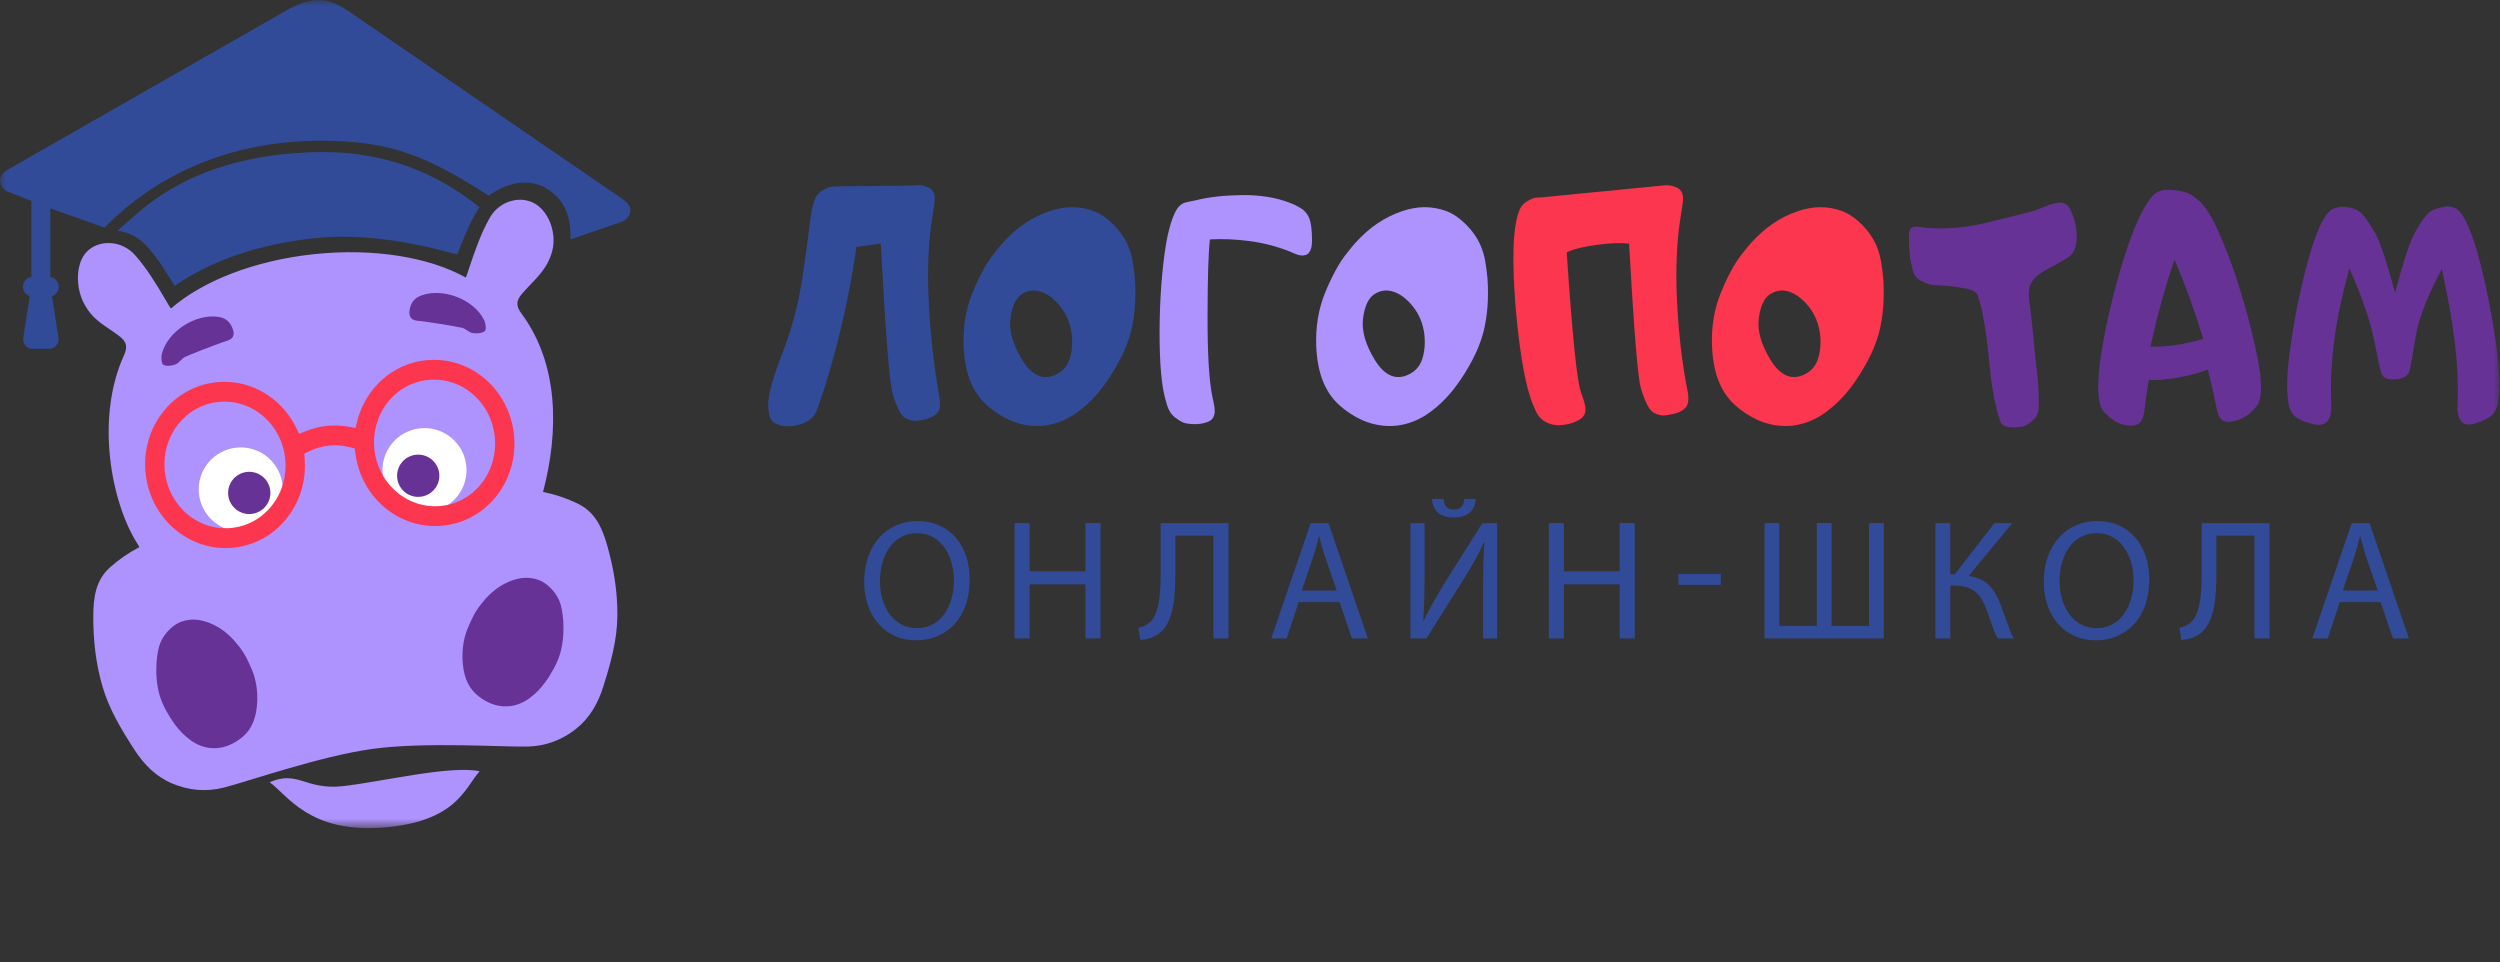 <?xml version="1.0" encoding="UTF-8"?> <svg xmlns="http://www.w3.org/2000/svg" width="200" height="77" viewBox="0 0 200 77" fill="none"><rect x="0" y="0" width="200" height="77" fill="#333333" stroke="none"/><mask id="mask0_22_140" style="mask-type:luminance" maskUnits="userSpaceOnUse" x="0" y="0" width="200" height="67"><path d="M200 0H0V66.25H200V0Z" fill="white"></path></mask><g mask="url(#mask0_22_140)"><path d="M68.515 19.751C67.876 24.195 66.858 28.455 65.462 32.527C65.297 33.033 65.062 33.391 64.758 33.601C64.453 33.812 64.092 33.954 63.674 34.032C63.257 34.11 62.914 34.124 62.645 34.075C62.375 34.027 62.151 33.949 61.971 33.841C61.642 33.674 61.472 33.2 61.456 32.416C61.44 31.633 61.82 30.24 62.596 28.242C63.373 26.244 63.914 24.168 64.224 22.016C64.531 19.861 64.728 18.41 64.814 17.658C64.885 17.015 65.003 16.471 65.165 16.021C65.273 15.719 65.443 15.485 65.669 15.318C65.92 15.154 66.124 15.043 66.284 14.989C66.443 14.936 66.669 14.909 66.957 14.909C70.93 14.879 73.055 14.85 73.332 14.82C73.61 14.79 73.912 14.844 74.24 14.982C74.569 15.119 74.747 15.385 74.779 15.787C74.779 16.01 74.761 16.239 74.72 16.473C74.68 16.708 74.645 16.931 74.615 17.147C74.273 19.204 74.165 21.539 74.3 24.157C74.432 26.774 74.712 29.295 75.143 31.722C75.259 32.346 75.211 32.78 74.998 33.022C74.782 33.267 74.472 33.437 74.068 33.534C73.788 33.601 73.542 33.647 73.329 33.666C73.119 33.685 72.876 33.642 72.604 33.534C72.362 33.445 72.16 33.257 71.995 32.963C71.769 32.573 71.569 32.066 71.397 31.442C71.154 30.574 70.841 26.589 70.462 19.484L68.515 19.751Z" fill="#314B98"></path><path d="M77.776 23.478C78.027 22.856 78.305 22.253 78.615 21.674C78.922 21.095 79.283 20.556 79.698 20.058C79.871 19.834 80.046 19.624 80.224 19.43C81.323 18.202 82.577 17.354 83.981 16.886C85.191 16.476 86.35 16.471 87.458 16.872C87.997 17.069 88.528 17.424 89.051 17.939C89.574 18.456 89.973 19.026 90.245 19.649C90.418 20.058 90.542 20.494 90.62 20.957C90.698 21.421 90.757 21.876 90.795 22.326C90.898 23.904 90.784 25.331 90.456 26.608C90.245 27.378 89.943 28.127 89.555 28.851C89.164 29.578 88.76 30.227 88.337 30.803C87.706 31.671 86.984 32.4 86.172 32.99C85.361 33.58 84.488 33.933 83.55 34.051C82.606 34.148 81.693 34.008 80.811 33.629C80.14 33.335 79.515 32.928 78.933 32.408C78.35 31.886 77.906 31.221 77.593 30.413C77.296 29.624 77.129 28.703 77.089 27.65C77.04 26.125 77.269 24.736 77.776 23.478ZM80.833 25.495C80.717 26.47 81.027 27.564 81.768 28.778C82.509 29.993 83.364 30.407 84.332 30.028C84.957 29.775 85.367 29.344 85.566 28.735C85.766 28.127 85.822 27.456 85.736 26.726C85.633 25.907 85.345 25.191 84.871 24.577C84.394 23.963 83.879 23.556 83.326 23.357C82.771 23.158 82.251 23.214 81.757 23.524C81.267 23.834 80.957 24.494 80.833 25.495Z" fill="#314B98"></path><path d="M95.655 16.024C96.701 15.76 97.944 15.623 99.383 15.607C100.822 15.593 102.092 15.798 103.194 16.229C103.467 16.326 103.755 16.466 104.054 16.646C104.353 16.827 104.58 17.088 104.728 17.427C104.884 17.807 104.962 18.416 104.962 19.253C104.962 20.091 104.677 20.486 104.108 20.438C103.952 20.427 103.793 20.387 103.634 20.314C103.475 20.241 103.318 20.174 103.17 20.117C102.14 19.708 101.065 19.431 99.946 19.285C98.828 19.14 97.774 19.094 96.793 19.153C96.677 20.11 96.612 22.108 96.604 25.154C96.596 28.2 96.717 30.357 96.968 31.622C97.008 31.827 97.052 32.043 97.103 32.266C97.154 32.49 97.178 32.711 97.178 32.923C97.162 33.322 96.99 33.594 96.658 33.734C96.326 33.874 95.946 33.941 95.518 33.931C95.089 33.92 94.776 33.866 94.582 33.769C94.388 33.672 94.205 33.553 94.033 33.419C93.728 33.195 93.507 32.869 93.372 32.438C93.235 32.01 93.132 31.596 93.062 31.197C92.922 30.427 92.833 29.455 92.793 28.28C92.752 27.106 92.758 25.897 92.803 24.655C92.849 23.414 92.938 22.218 93.068 21.074C93.197 19.929 93.353 19.005 93.542 18.302C93.707 17.68 93.89 17.187 94.092 16.826C94.256 16.544 94.459 16.35 94.701 16.242C94.849 16.194 95.006 16.153 95.17 16.124C95.326 16.097 95.491 16.062 95.655 16.024Z" fill="#AE92FD"></path><path d="M105.984 23.478C106.235 22.856 106.513 22.253 106.823 21.674C107.13 21.095 107.491 20.556 107.906 20.058C108.079 19.834 108.254 19.624 108.432 19.43C109.532 18.202 110.785 17.354 112.19 16.886C113.4 16.476 114.559 16.471 115.667 16.872C116.206 17.069 116.737 17.424 117.26 17.939C117.783 18.456 118.181 19.026 118.453 19.649C118.626 20.058 118.75 20.494 118.828 20.957C118.906 21.421 118.966 21.876 119.003 22.326C119.106 23.904 118.993 25.331 118.664 26.608C118.453 27.378 118.152 28.127 117.764 28.851C117.373 29.578 116.968 30.227 116.545 30.803C115.914 31.671 115.192 32.4 114.381 32.99C113.569 33.58 112.696 33.933 111.758 34.051C110.815 34.148 109.901 34.008 109.019 33.629C108.348 33.335 107.723 32.928 107.141 32.408C106.559 31.886 106.114 31.221 105.801 30.413C105.505 29.624 105.338 28.703 105.297 27.65C105.249 26.125 105.478 24.736 105.984 23.478ZM109.041 25.495C108.925 26.47 109.235 27.564 109.976 28.778C110.718 29.993 111.572 30.407 112.54 30.028C113.165 29.775 113.575 29.344 113.774 28.735C113.974 28.127 114.03 27.456 113.944 26.726C113.841 25.907 113.553 25.191 113.079 24.577C112.602 23.963 112.087 23.556 111.534 23.357C110.979 23.158 110.459 23.214 109.966 23.524C109.473 23.834 109.165 24.494 109.041 25.495Z" fill="#AE92FD"></path><path d="M125.337 20.19C125.774 26.71 126.149 30.418 126.461 31.315C126.524 31.52 126.594 31.733 126.671 31.951C126.75 32.169 126.804 32.387 126.836 32.602C126.874 33.001 126.741 33.305 126.437 33.515C126.132 33.725 125.771 33.868 125.354 33.946C124.936 34.024 124.593 34.038 124.324 33.989C124.054 33.941 123.83 33.863 123.65 33.755C123.321 33.591 123.06 33.303 122.865 32.893C122.671 32.484 122.515 32.085 122.397 31.695C122.154 30.944 121.941 29.979 121.752 28.8C121.566 27.62 121.413 26.395 121.297 25.124C121.181 23.852 121.108 22.625 121.081 21.439C121.054 20.255 121.084 19.288 121.17 18.539C121.24 17.895 121.356 17.349 121.521 16.902C121.629 16.6 121.798 16.366 122.024 16.199C122.275 16.035 122.48 15.924 122.639 15.87C122.798 15.816 123.024 15.789 123.313 15.789C129.625 15.175 132.922 14.855 133.197 14.825C133.475 14.796 133.776 14.85 134.106 14.987C134.435 15.124 134.612 15.391 134.645 15.792C134.645 16.016 134.626 16.244 134.585 16.479C134.545 16.713 134.51 16.937 134.48 17.152C134.137 19.21 134.03 21.544 134.165 24.162C134.297 26.78 134.577 29.155 135.009 31.288C135.125 31.913 135.076 32.346 134.862 32.589C134.647 32.834 134.337 33.004 133.932 33.101C133.652 33.168 133.407 33.214 133.195 33.233C132.984 33.251 132.741 33.208 132.469 33.101C132.226 33.012 132.025 32.823 131.86 32.53C131.634 32.139 131.434 31.633 131.261 31.008C131.019 30.141 130.706 26.3 130.326 19.49C129.696 19.412 128.841 19.444 127.764 19.584C126.682 19.724 125.876 19.926 125.337 20.19Z" fill="#FC364F"></path><path d="M137.645 23.478C137.895 22.856 138.173 22.253 138.483 21.674C138.79 21.095 139.151 20.556 139.566 20.058C139.739 19.834 139.914 19.624 140.093 19.43C141.193 18.202 142.445 17.354 143.85 16.886C145.06 16.476 146.219 16.471 147.326 16.872C147.866 17.069 148.396 17.424 148.92 17.939C149.443 18.456 149.841 19.026 150.114 19.649C150.286 20.058 150.41 20.494 150.489 20.957C150.566 21.421 150.626 21.876 150.664 22.326C150.766 23.904 150.653 25.331 150.324 26.608C150.114 27.378 149.811 28.127 149.424 28.851C149.033 29.578 148.629 30.227 148.205 30.803C147.575 31.671 146.853 32.4 146.041 32.99C145.23 33.58 144.356 33.933 143.419 34.051C142.475 34.148 141.561 34.008 140.68 33.629C140.009 33.335 139.384 32.928 138.801 32.408C138.219 31.886 137.774 31.221 137.461 30.413C137.165 29.624 136.998 28.703 136.958 27.65C136.906 26.125 137.138 24.736 137.645 23.478ZM140.699 25.495C140.583 26.47 140.893 27.564 141.634 28.778C142.375 29.993 143.23 30.407 144.198 30.028C144.823 29.775 145.233 29.344 145.431 28.735C145.631 28.127 145.688 27.456 145.601 26.726C145.499 25.907 145.211 25.191 144.736 24.577C144.259 23.963 143.745 23.556 143.193 23.357C142.636 23.158 142.116 23.214 141.624 23.524C141.133 23.834 140.823 24.494 140.699 25.495Z" fill="#FC364F"></path><path d="M152.808 18.348C152.948 18.154 153.209 18.089 153.591 18.156C154.114 18.235 154.661 18.272 155.23 18.272C156.424 18.272 157.608 18.132 158.783 17.849C159.958 17.567 161.125 17.279 162.29 16.988C162.68 16.891 163.063 16.756 163.443 16.586C163.82 16.417 164.206 16.296 164.596 16.228C165.041 16.161 165.373 16.32 165.591 16.71C165.843 17.168 166.009 17.701 166.095 18.31C166.181 18.919 166.139 19.468 165.966 19.955C165.848 20.249 165.651 20.48 165.368 20.65C165.088 20.82 164.834 20.965 164.608 21.081C164.311 21.237 163.939 21.445 163.494 21.703C163.05 21.962 162.726 22.255 162.524 22.587C162.314 22.937 162.251 23.43 162.344 24.062C162.433 24.695 162.54 25.632 162.664 26.869C162.734 27.765 162.829 28.708 162.95 29.696C163.071 30.685 163.12 31.625 163.095 32.511C163.088 32.987 162.964 33.335 162.721 33.547C162.386 33.849 162.109 34.032 161.896 34.097C161.68 34.159 161.376 34.191 160.976 34.191C160.804 34.191 160.621 34.161 160.421 34.102C160.223 34.043 160.088 33.908 160.018 33.693C159.885 33.313 159.783 32.971 159.713 32.669C159.47 31.695 159.279 30.464 159.139 28.977C158.999 27.491 158.831 26.252 158.635 25.258C158.549 24.771 158.419 24.248 158.249 23.693C158.146 23.381 157.829 23.179 157.29 23.087C156.75 22.996 156.376 22.934 156.165 22.904C155.75 22.864 155.325 22.837 154.883 22.815C154.44 22.797 154.039 22.678 153.673 22.465C153.344 22.279 153.139 22.04 153.058 21.741C152.976 21.445 152.896 21.1 152.818 20.709C152.678 19.331 152.675 18.541 152.808 18.348Z" fill="#673296"></path><path d="M176.631 29.559C175.951 29.831 175.137 30.049 174.191 30.211C173.242 30.372 172.48 30.432 171.902 30.394C171.755 31.261 171.641 32.05 171.564 32.761C171.485 33.434 171.299 33.83 171.007 33.951C170.714 34.073 170.356 34.086 169.925 33.989C169.627 33.922 169.356 33.801 169.105 33.631C168.855 33.461 168.609 33.254 168.366 33.009C168.172 32.804 168.037 32.516 167.967 32.147C167.906 31.875 167.87 31.582 167.862 31.269C167.855 30.957 167.857 30.66 167.874 30.378C167.906 29.589 168.032 28.581 168.254 27.359C168.477 26.136 168.752 24.881 169.079 23.594C169.407 22.307 169.769 21.076 170.161 19.896C170.555 18.717 170.941 17.766 171.315 17.047C171.496 16.675 171.72 16.306 171.989 15.935C172.259 15.566 172.576 15.332 172.944 15.235C173.31 15.146 173.795 15.162 174.394 15.278C174.992 15.393 175.442 15.609 175.739 15.921C176.261 16.271 176.806 17.063 177.372 18.297C177.937 19.53 178.461 20.885 178.941 22.361C179.42 23.836 179.832 25.283 180.175 26.696C180.517 28.11 180.727 29.171 180.806 29.882C180.884 30.582 180.895 31.175 180.841 31.652C180.787 32.05 180.669 32.349 180.49 32.543C180.264 32.815 180.032 33.038 179.795 33.208C179.557 33.378 179.294 33.512 179.005 33.609C178.585 33.755 178.224 33.782 177.921 33.69C177.622 33.599 177.417 33.219 177.307 32.556C177.129 31.67 176.902 30.671 176.631 29.559ZM172.03 27.733C173.38 27.763 174.787 27.553 176.256 27.106C175.585 24.884 174.82 22.77 173.962 20.761C173.226 22.905 172.585 25.229 172.03 27.733Z" fill="#673296"></path><path d="M191.606 23.422C192.245 21.006 192.75 19.449 193.116 18.757C193.256 18.493 193.403 18.235 193.555 17.982C193.709 17.728 193.871 17.5 194.041 17.295C194.119 17.198 194.2 17.109 194.286 17.031C194.403 16.923 194.615 16.813 194.916 16.694C195.175 16.616 195.405 16.56 195.606 16.527C195.809 16.492 196.041 16.519 196.296 16.608C196.515 16.675 196.723 16.842 196.916 17.106C197.173 17.467 197.408 17.936 197.62 18.509C197.893 19.172 198.168 20.052 198.445 21.149C198.723 22.245 198.974 23.389 199.2 24.585C199.426 25.778 199.613 26.947 199.755 28.086C199.9 29.225 199.963 30.173 199.949 30.922C199.949 31.302 199.916 31.706 199.855 32.134C199.793 32.562 199.648 32.899 199.421 33.144C199.156 33.437 198.661 33.688 197.933 33.898C197.208 34.108 196.774 33.833 196.634 33.071C196.601 32.866 196.594 32.651 196.604 32.427C196.615 32.204 196.623 31.988 196.623 31.784C196.661 30.399 196.578 28.875 196.364 27.208C196.154 25.541 195.814 23.645 195.345 21.52C194.175 23.723 193.478 25.522 193.256 26.915C193.033 28.31 192.871 29.217 192.771 29.64C192.669 30.063 192.289 30.3 191.631 30.348C190.97 30.397 190.588 30.208 190.478 29.777C190.366 29.349 190.189 28.512 189.939 27.262C189.618 25.665 188.955 23.729 187.949 21.458C187.364 23.602 186.963 25.511 186.744 27.181C186.526 28.854 186.44 30.381 186.488 31.765C186.48 31.98 186.483 32.196 186.499 32.417C186.515 32.635 186.501 32.847 186.464 33.052C186.324 33.822 185.869 34.116 185.095 33.935C184.321 33.755 183.798 33.523 183.526 33.241C183.284 32.998 183.133 32.664 183.07 32.239C183.009 31.816 182.976 31.409 182.976 31.019C182.96 30.267 183.028 29.322 183.175 28.183C183.324 27.044 183.515 25.872 183.75 24.674C183.984 23.475 184.249 22.328 184.539 21.232C184.834 20.136 185.114 19.25 185.389 18.579C185.615 18.006 185.858 17.537 186.114 17.176C186.316 16.904 186.534 16.732 186.769 16.665C187.033 16.576 187.268 16.535 187.464 16.541C187.664 16.546 187.89 16.578 188.149 16.635C188.469 16.751 188.688 16.864 188.804 16.972C188.898 17.039 188.986 17.122 189.073 17.219C189.238 17.435 189.399 17.666 189.559 17.914C189.718 18.162 189.876 18.412 190.033 18.668C190.418 19.382 190.941 20.965 191.606 23.422Z" fill="#673296"></path><path d="M77.575 46.364C77.575 49.526 75.642 51.225 73.286 51.225C70.833 51.225 69.135 49.321 69.135 46.528C69.135 43.598 70.944 41.681 73.41 41.681C75.944 41.683 77.575 43.612 77.575 46.364ZM70.394 46.501C70.394 48.486 71.462 50.253 73.354 50.253C75.246 50.253 76.313 48.513 76.313 46.418C76.313 44.57 75.354 42.653 73.367 42.653C71.381 42.653 70.394 44.49 70.394 46.501Z" fill="#314B98"></path><path d="M82.37 41.848V45.709H86.836V41.848H88.041V51.074H86.836V46.749H82.37V51.074H81.165V41.848H82.37Z" fill="#314B98"></path><path d="M98.278 41.848V51.074H97.073V42.847H94.03V45.639C94.03 47.638 93.933 49.87 92.647 50.746C92.305 50.964 91.758 51.185 91.221 51.185L91.07 50.226C91.44 50.172 91.825 49.951 92.043 49.733C92.785 49.022 92.852 47.215 92.852 45.736V41.848H98.278Z" fill="#314B98"></path><path d="M103.895 48.171L102.936 51.074H101.701L104.852 41.848H106.278L109.429 51.074H108.154L107.168 48.171H103.895ZM106.938 47.242L106.019 44.587C105.814 43.983 105.677 43.437 105.54 42.903H105.513C105.375 43.437 105.238 44.013 105.047 44.573L104.141 47.242H106.938Z" fill="#314B98"></path><path d="M113.968 41.848V45.736C113.968 47.188 113.941 48.405 113.858 49.639L113.898 49.652C114.351 48.694 114.925 47.694 115.596 46.598L118.583 41.848H119.774V51.074H118.65V47.145C118.65 45.653 118.664 44.557 118.761 43.394L118.72 43.38C118.268 44.393 117.637 45.462 117.006 46.474L114.114 51.074H112.839V41.848H113.968ZM115.475 39.917C115.529 40.342 115.667 40.765 116.311 40.765C116.941 40.765 117.092 40.369 117.146 39.917H118.065C117.998 40.835 117.448 41.395 116.284 41.395C115.16 41.395 114.626 40.822 114.556 39.917H115.475Z" fill="#314B98"></path><path d="M125.109 41.848V45.709H129.575V41.848H130.78V51.074H129.575V46.749H125.109V51.074H123.904V41.848H125.109Z" fill="#314B98"></path><path d="M137.659 45.912V46.787H134.272V45.912H137.659Z" fill="#314B98"></path><path d="M142.346 41.848V50.075H145.346V41.848H146.524V50.075H149.524V41.848H150.701V51.074H141.165V41.848H142.346Z" fill="#314B98"></path><path d="M156.02 41.848V45.941H156.389L159.552 41.848H160.981L157.489 46.078C159.022 46.283 159.612 47.215 160.079 48.462C160.435 49.407 160.696 50.255 161.092 51.077H159.817C159.475 50.447 159.227 49.625 158.969 48.901C158.542 47.684 157.969 46.849 156.405 46.849H156.022V51.08H154.831V41.853H156.02V41.848Z" fill="#314B98"></path><path d="M171.941 46.364C171.941 49.526 170.009 51.225 167.654 51.225C165.2 51.225 163.503 49.321 163.503 46.528C163.503 43.598 165.311 41.681 167.778 41.681C170.314 41.683 171.941 43.612 171.941 46.364ZM164.764 46.501C164.764 48.486 165.831 50.253 167.724 50.253C169.616 50.253 170.683 48.513 170.683 46.418C170.683 44.57 169.724 42.653 167.738 42.653C165.75 42.653 164.764 44.49 164.764 46.501Z" fill="#314B98"></path><path d="M181.561 41.848V51.074H180.356V42.847H177.314V45.639C177.314 47.638 177.216 49.87 175.93 50.746C175.589 50.964 175.041 51.185 174.505 51.185L174.354 50.226C174.723 50.172 175.109 49.951 175.326 49.733C176.068 49.022 176.135 47.215 176.135 45.736V41.848H181.561Z" fill="#314B98"></path><path d="M187.181 48.171L186.221 51.074H184.986L188.138 41.848H189.564L192.715 51.074H191.44L190.453 48.171H187.181ZM190.221 47.242L189.303 44.587C189.098 43.983 188.96 43.437 188.823 42.903H188.795C188.658 43.437 188.52 44.013 188.329 44.573L187.424 47.242H190.221Z" fill="#314B98"></path><path d="M48.598 43.712C48.21 42.336 47.675 41.01 46.272 40.318C45.364 39.87 44.42 39.554 43.444 39.355C44.73 34.461 44.702 29.108 41.713 25.078C41.284 24.5 41.272 24.073 41.742 23.524C42.717 22.386 43.745 21.664 44.169 20.118C44.554 18.711 43.952 17.041 42.884 16.347C41.738 15.601 39.98 16.003 39.169 17.442C38.485 18.657 37.999 20.038 37.547 21.401C37.421 21.78 37.344 22.038 37.26 22.201C34.375 20.596 29.965 19.825 25.141 20.331C20.317 20.838 16.165 22.509 13.676 24.68C13.56 24.539 13.431 24.303 13.228 23.958C12.501 22.718 11.739 21.469 10.817 20.423C9.724 19.184 7.921 19.157 6.955 20.124C6.055 21.026 6.03 22.945 6.701 24.241C7.436 25.665 8.376 25.998 9.567 26.907C10.14 27.346 10.218 27.768 9.919 28.422C7.63 33.435 8.869 40.18 11.013 43.534C11.066 43.616 11.112 43.693 11.155 43.767C10.312 44.207 9.526 44.743 8.804 45.386C7.635 46.425 7.471 47.846 7.463 49.275C7.452 51.158 7.655 53.023 8.177 54.846C8.713 56.721 9.707 58.359 10.754 59.979C11.516 61.159 12.463 62.12 13.763 62.675C15.085 63.239 16.48 63.362 17.869 63.016C19.764 62.543 25.646 60.473 29.845 59.906C34.043 59.34 40.264 59.772 42.217 59.725C43.65 59.69 44.961 59.202 46.087 58.306C47.191 57.426 47.849 56.248 48.27 54.908C48.849 53.068 49.371 51.224 49.389 49.275C49.41 47.377 49.11 45.523 48.598 43.712Z" fill="#AE92FD"></path><path d="M27.397 62.895C24.423 63.211 23.83 61.593 21.574 62.578C23.014 63.625 24.764 66.666 30.654 66.202C36.544 65.738 37.184 63.022 38.373 61.698C35.96 61.204 30.371 62.578 27.397 62.895Z" fill="#AE92FD"></path><path d="M18.684 26.534C18.753 27.206 18.213 27.23 17.765 27.395C16.776 27.755 15.791 28.127 14.826 28.543C14.537 28.668 14.349 29.03 14.059 29.145C13.758 29.264 13.34 29.319 13.075 29.191C12.922 29.117 12.877 28.602 12.944 28.327C13.387 26.533 15.605 25.087 17.45 25.345C18.144 25.441 18.518 25.864 18.684 26.534Z" fill="#673296"></path><path d="M32.748 25.055C32.821 25.727 33.355 25.639 33.828 25.706C34.869 25.852 35.91 26.012 36.94 26.218C37.249 26.28 37.509 26.597 37.815 26.647C38.132 26.701 38.554 26.668 38.787 26.488C38.921 26.384 38.858 25.871 38.734 25.615C37.927 23.953 35.457 23 33.705 23.635C33.05 23.874 32.77 24.366 32.748 25.055Z" fill="#673296"></path><path d="M37.304 37.255C37.111 35.413 35.455 34.073 33.609 34.266C32.717 34.361 31.913 34.796 31.348 35.493C30.783 36.191 30.523 37.066 30.617 37.958C30.712 38.85 31.147 39.653 31.845 40.217C32.45 40.706 33.187 40.965 33.954 40.965C34.073 40.965 34.193 40.96 34.312 40.946C35.205 40.852 36.009 40.417 36.574 39.719C37.139 39.024 37.398 38.149 37.304 37.255Z" fill="white"></path><path d="M18.908 35.812C18.015 35.906 17.211 36.342 16.646 37.039C16.081 37.736 15.821 38.612 15.916 39.504C16.01 40.396 16.445 41.199 17.144 41.763C17.747 42.252 18.485 42.512 19.253 42.512C19.371 42.512 19.491 42.505 19.611 42.492C21.454 42.299 22.796 40.643 22.603 38.8C22.41 36.959 20.754 35.619 18.908 35.812Z" fill="white"></path><path d="M38.773 30.288C37.442 29.164 35.771 28.643 34.069 28.822C32.366 29.001 30.84 29.858 29.773 31.235C29.216 31.954 28.817 32.769 28.589 33.657L28.44 34.235L27.882 34.135C26.729 33.928 25.547 34.053 24.462 34.494L23.937 34.708L23.672 34.174C23.264 33.353 22.704 32.639 22.009 32.051C20.676 30.924 19.005 30.403 17.305 30.581C15.604 30.76 14.08 31.618 13.01 32.998C11.946 34.369 11.463 36.099 11.648 37.867C11.834 39.634 12.668 41.225 13.994 42.346C15.153 43.325 16.57 43.847 18.041 43.847C18.259 43.847 18.478 43.836 18.698 43.812C20.4 43.633 21.926 42.776 22.993 41.399C24.006 40.092 24.497 38.444 24.375 36.758L24.341 36.299L24.732 36.105C25.228 35.86 25.759 35.706 26.312 35.648C26.864 35.59 27.416 35.63 27.953 35.767L28.375 35.874L28.438 36.331C28.67 38.005 29.493 39.516 30.756 40.583C32.087 41.707 33.758 42.228 35.46 42.049C37.162 41.87 38.688 41.013 39.756 39.636C41.956 36.799 41.514 32.606 38.773 30.288ZM37.793 31.508C39.887 33.278 40.223 36.48 38.544 38.646C37.736 39.69 36.581 40.339 35.295 40.474C34.009 40.609 32.746 40.214 31.738 39.362C29.644 37.592 29.308 34.39 30.987 32.224C31.795 31.18 32.949 30.531 34.236 30.397C34.401 30.38 34.566 30.371 34.73 30.371C35.841 30.371 36.914 30.766 37.793 31.508ZM21.78 40.407C20.971 41.451 19.817 42.1 18.531 42.234C17.244 42.37 15.982 41.974 14.974 41.122C13.961 40.266 13.326 39.053 13.184 37.702C13.042 36.352 13.411 35.032 14.223 33.985C15.032 32.941 16.186 32.291 17.47 32.156C17.634 32.139 17.799 32.131 17.964 32.131C19.076 32.131 20.149 32.527 21.028 33.271C23.123 35.041 23.46 38.242 21.78 40.407Z" fill="#FC364F"></path><path d="M49.845 15.951L27.863 0.881C26.96 0.305 26.367 0.044 25.562 0.003C24.758 -0.037 23.987 0.311 23.237 0.65L0.735 13.507C0.343 13.733 0.036 13.991 0.003 14.378C-0.03 14.767 0.197 15.136 0.581 15.315L2.511 16.069V22.155C2.129 22.218 1.835 22.547 1.835 22.942C1.835 23.286 2.056 23.584 2.376 23.693L1.863 27.027C1.829 27.248 1.891 27.471 2.031 27.64C2.17 27.809 2.376 27.906 2.592 27.906H3.945C4.162 27.906 4.366 27.809 4.506 27.64C4.647 27.471 4.708 27.248 4.675 27.027L4.16 23.693C4.48 23.584 4.7 23.287 4.7 22.942C4.7 22.547 4.407 22.218 4.025 22.155V16.661L8.355 18.216C13.622 12.876 20.119 11.266 25.6 11.255C31.36 11.244 34.227 12.551 39.097 15.649C40.892 14.375 42.533 14.407 43.591 15.005C45.311 15.978 45.683 17.527 45.643 19.148L49.693 17.759C50.104 17.62 50.392 17.279 50.424 16.888C50.456 16.5 50.188 16.206 49.845 15.951Z" fill="#314B98"></path><path d="M24.857 12.181C18.977 12.402 14.819 14.059 11.754 16.429C11.01 17.005 9.39 18.466 9.39 18.466C9.857 18.505 10.78 18.711 11.61 19.558C12.716 20.684 13.33 21.904 13.979 22.87C16.962 20.795 20.786 19.53 25.089 19.064C29.326 18.606 33.486 19.506 36.58 20.366C37.012 19.301 37.505 17.852 38.361 16.58C34.944 13.855 30.737 11.96 24.857 12.181Z" fill="#314B98"></path><path d="M45.056 49.604C45.033 49.34 44.999 49.073 44.953 48.801C44.907 48.529 44.833 48.273 44.733 48.032C44.572 47.666 44.338 47.331 44.031 47.026C43.724 46.723 43.411 46.514 43.096 46.399C42.445 46.164 41.763 46.167 41.053 46.407C40.228 46.682 39.491 47.181 38.845 47.903C38.74 48.018 38.636 48.141 38.536 48.273C38.292 48.565 38.081 48.882 37.899 49.222C37.718 49.562 37.554 49.917 37.407 50.283C37.109 51.022 36.974 51.837 37.001 52.731C37.024 53.35 37.122 53.892 37.297 54.355C37.48 54.83 37.743 55.221 38.084 55.527C38.425 55.833 38.794 56.072 39.189 56.244C39.707 56.468 40.244 56.551 40.798 56.493C41.349 56.424 41.861 56.216 42.339 55.87C42.816 55.523 43.241 55.095 43.612 54.587C43.86 54.249 44.099 53.866 44.327 53.439C44.557 53.013 44.733 52.572 44.857 52.12C45.048 51.371 45.115 50.532 45.056 49.604Z" fill="#673296"></path><path d="M19.682 52.566C19.5 52.226 19.288 51.909 19.045 51.617C18.945 51.486 18.841 51.362 18.735 51.247C18.09 50.526 17.353 50.028 16.527 49.752C15.817 49.512 15.136 49.509 14.485 49.744C14.168 49.859 13.857 50.068 13.55 50.371C13.243 50.675 13.009 51.009 12.848 51.377C12.748 51.617 12.674 51.874 12.628 52.146C12.582 52.418 12.548 52.686 12.525 52.948C12.466 53.877 12.532 54.716 12.725 55.465C12.848 55.917 13.025 56.357 13.255 56.784C13.485 57.211 13.723 57.593 13.97 57.931C14.341 58.441 14.766 58.869 15.243 59.215C15.719 59.561 16.233 59.769 16.784 59.838C17.339 59.894 17.875 59.812 18.393 59.588C18.788 59.417 19.155 59.177 19.498 58.872C19.839 58.566 20.102 58.174 20.285 57.699C20.46 57.235 20.558 56.694 20.581 56.076C20.608 55.182 20.473 54.366 20.175 53.628C20.026 53.262 19.862 52.907 19.682 52.566Z" fill="#673296"></path><path d="M19.764 37.754C19.316 37.801 18.912 38.02 18.627 38.371C18.343 38.721 18.212 39.161 18.259 39.611C18.306 40.06 18.526 40.463 18.876 40.748C19.18 40.993 19.552 41.124 19.937 41.124C19.997 41.124 20.057 41.121 20.118 41.115C21.044 41.017 21.72 40.184 21.623 39.258C21.525 38.332 20.692 37.657 19.764 37.754Z" fill="#673296"></path><path d="M33.281 36.38C32.831 36.427 32.428 36.646 32.143 36.996C31.859 37.347 31.728 37.787 31.776 38.237C31.823 38.685 32.041 39.089 32.392 39.373C32.696 39.618 33.068 39.75 33.453 39.75C33.513 39.75 33.573 39.746 33.634 39.741C34.561 39.642 35.236 38.81 35.139 37.884C35.041 36.956 34.208 36.283 33.281 36.38Z" fill="#673296"></path></g></svg> 